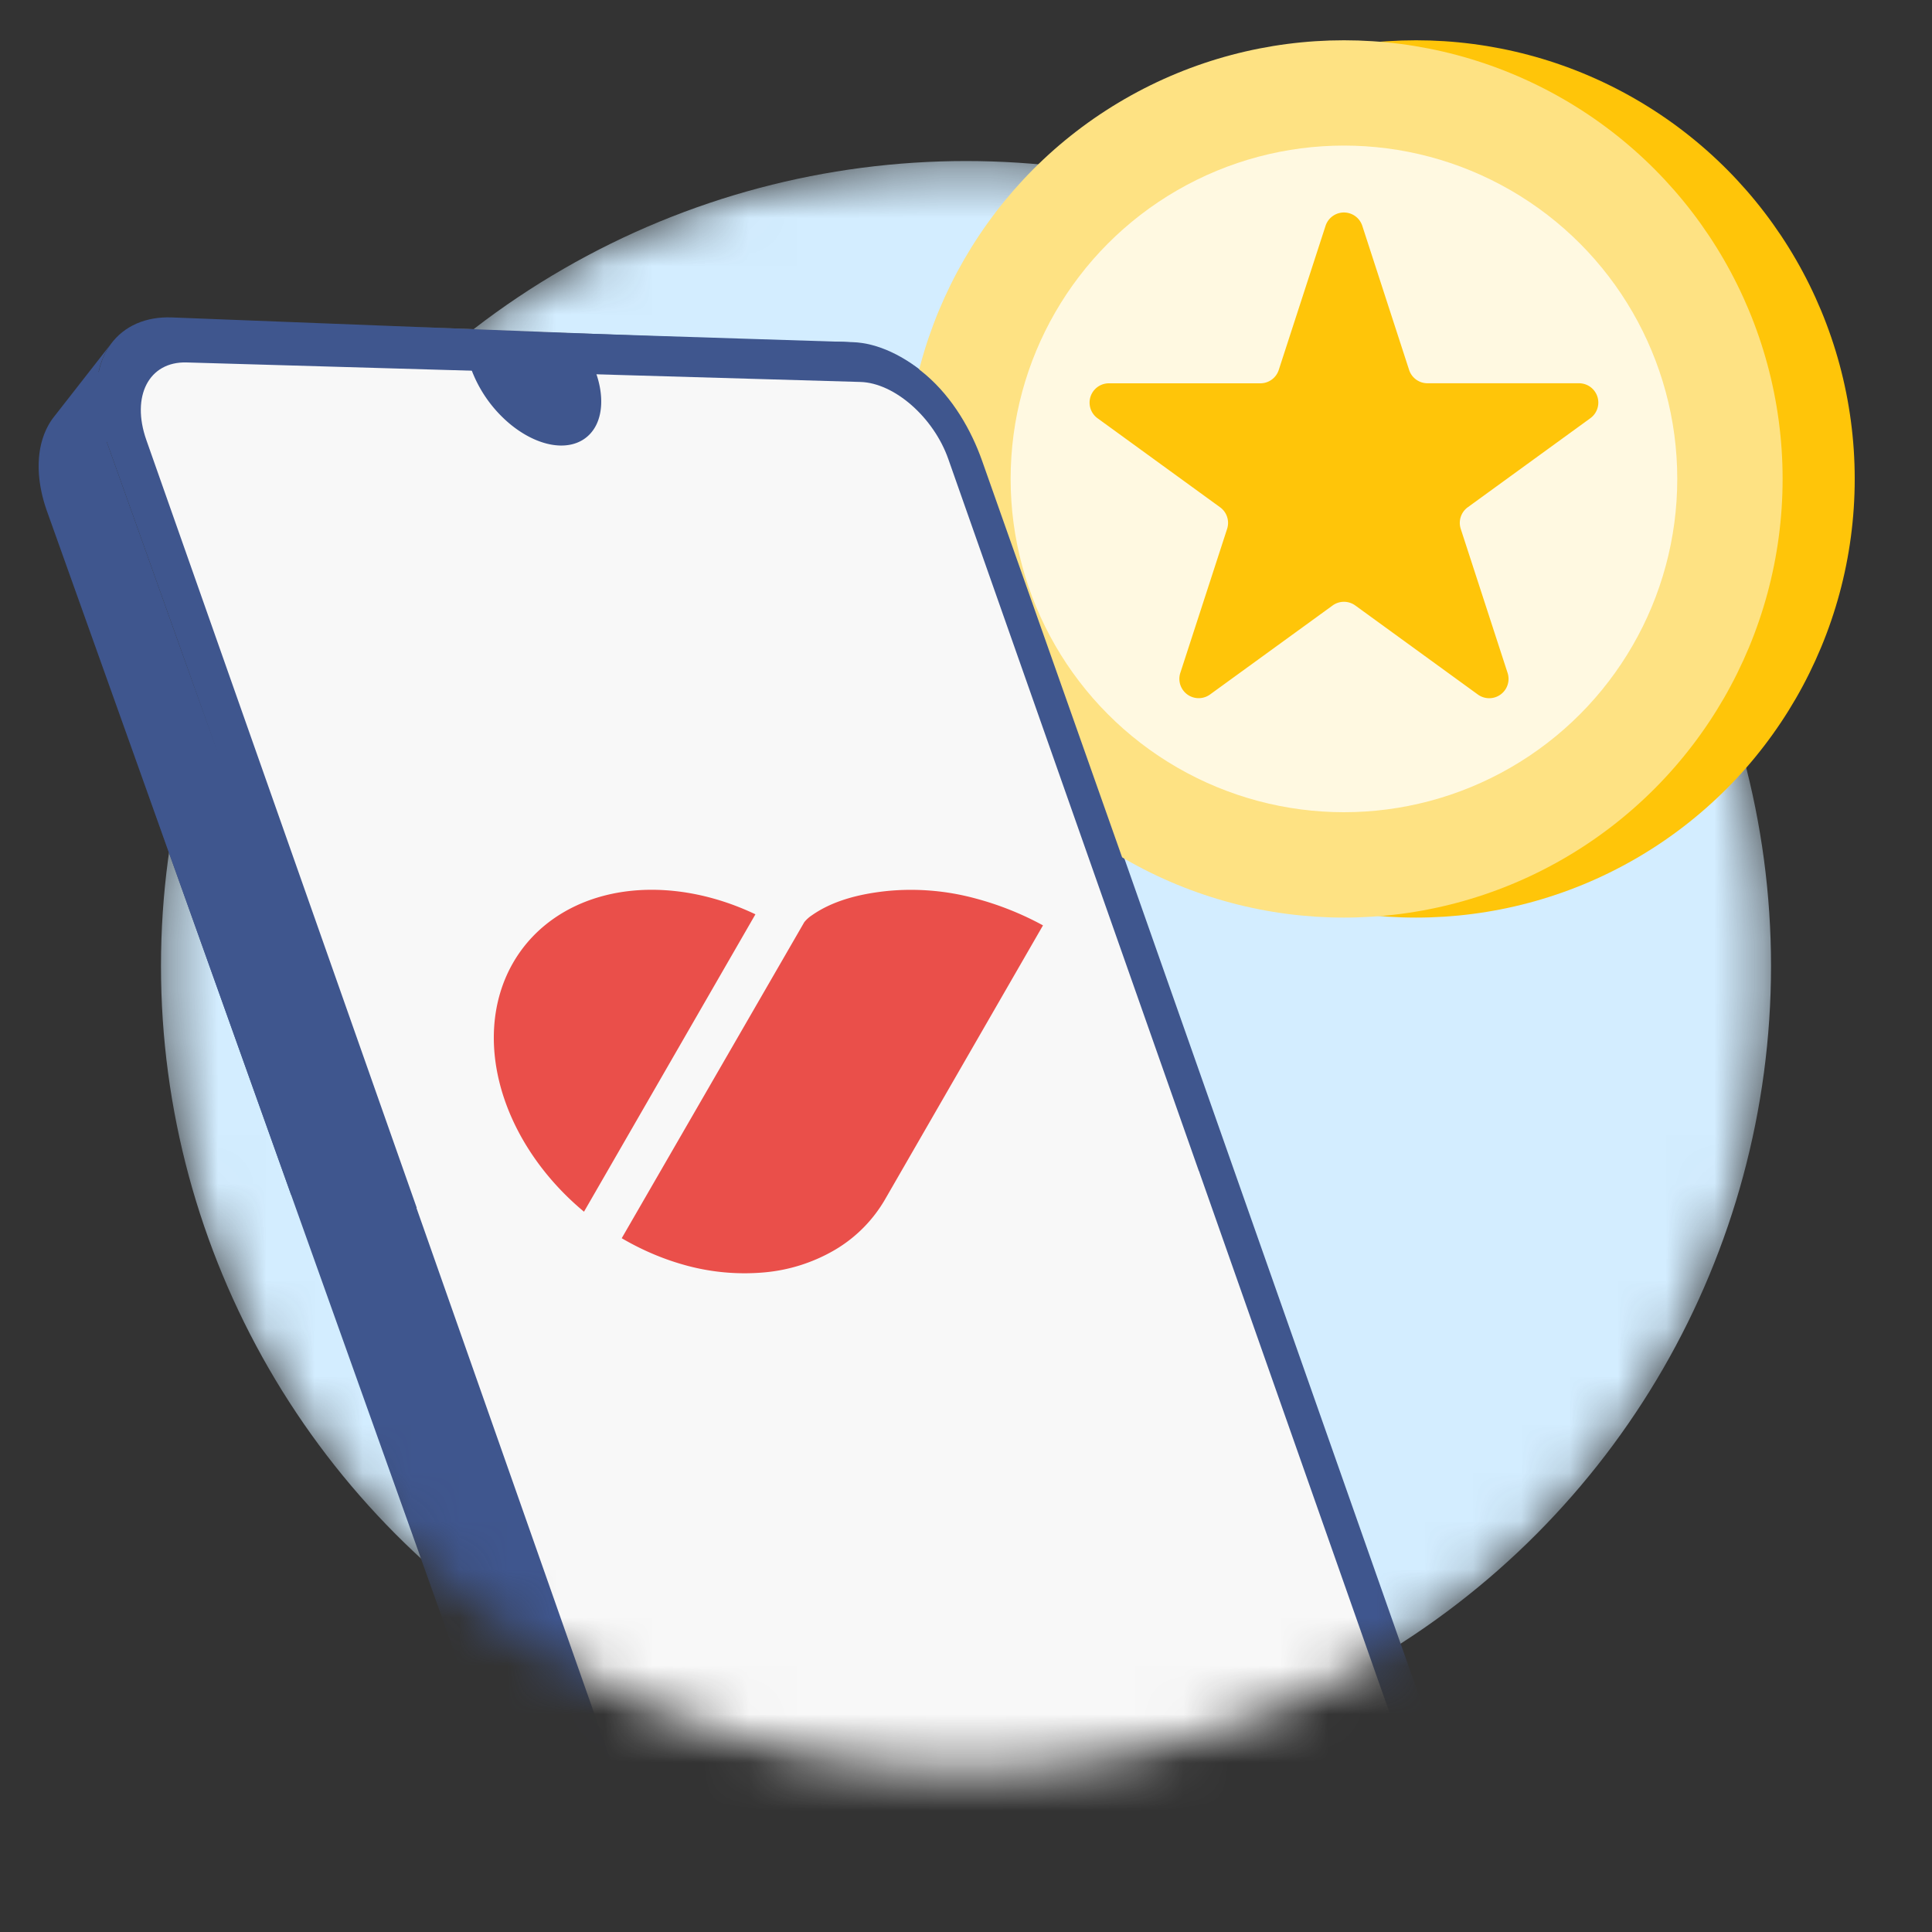 <svg xmlns="http://www.w3.org/2000/svg" width="40" height="40" fill="none" viewBox="0 0 40 40"><rect x="0" y="0" width="40" height="40" fill="#333333" stroke="none"/><mask id="a" width="34" height="34" x="3" y="3" maskUnits="userSpaceOnUse" style="mask-type:alpha"><circle cx="20" cy="20.001" r="16.667" fill="#D9D9D9"/></mask><g mask="url(#a)"><circle cx="20" cy="20.001" r="16.667" fill="#D3EDFF"/><path fill="#3F568E" fill-rule="evenodd" d="M.976 10.59c-.27-.754-.227-1.455.117-1.927l.027-.035 1.188-1.522-.002.003-.014.017a1.5 1.5 0 0 0-.251.581l.405-.52c.248-.317.646-.482 1.119-.463l-1.2 1.537a2 2 0 0 0-.205.003q.022.358.16.75l-.107.139 12.928 36.21c.549 1.36 1.484 2.171 2.553 2.253q.225.017.458-.01l12.424-1.429.074-.094a2.7 2.7 0 0 0-.165-.934l.214-.275-.216.276-12.015-34.03c-.433-1.222-1.604-2.253-2.636-2.332l1.2-1.537c1.032.08 2.203 1.108 2.635 2.331l12.017 34.03c.244.687.219 1.35-.066 1.819l-.183.234.183-.234a2 2 0 0 1-.087.126l-.386.495q.3-.13.508-.394l-1.198 1.534a1.32 1.32 0 0 1-.915.504l-12.587 1.447q-.232.027-.46.01c-1.069-.082-2.003-.894-2.552-2.254l1.183-1.514-1.185 1.514z" clip-rule="evenodd"/><path fill="#3F568E" d="m2.32 7.091-.012.015zm13.51 1.697 1.202-1.537-13.467-.527-1.2 1.537z"/><path fill="#FFF9E1" fill-rule="evenodd" d="M31.75 45.514c.308-.503.337-1.21.078-1.939l-.001-.002L19.81 9.544c-.453-1.281-1.689-2.36-2.849-2.45L3.557 6.573c-.538-.02-.988.177-1.263.554-.344.471-.386 1.172-.117 1.926l12.964 36.31c.549 1.36 1.483 2.171 2.552 2.254.15.01.306.008.46-.01l12.587-1.448a1.33 1.33 0 0 0 1.01-.644" clip-rule="evenodd"/><path fill="#3F568E" d="m31.954 47.726-13.54 1.563c-1.101.127-2.386-.868-2.863-2.224L8.333 26.539 2.172 9.018c-.477-1.356.083-2.425 1.24-2.388l14.242.454c1.043.033 2.247 1.093 2.696 2.366l6.013 17.09 6.57 18.672c.448 1.275.013 2.4-.98 2.513"/><path fill="#F8F8F8" d="m31.537 46.91-13.291 1.493c-.74.083-1.604-.586-1.923-1.497l-7.139-20.3L3.032 9.11c-.32-.91.053-1.628.831-1.607l13.954.404c.703.02 1.515.734 1.818 1.594l6.018 17.104 6.548 18.61c.303.86.006 1.619-.663 1.693z"/></g><circle cx="9.082" cy="9.082" r="9.082" fill="#FFC509" transform="matrix(-1 0 0 1 38.4 .834)"/><circle cx="9.082" cy="9.082" r="9.082" fill="#FEE283" transform="matrix(-1 0 0 1 36.907 .834)"/><circle cx="6.901" cy="6.901" r="6.901" fill="#FFF9E1" transform="matrix(-1 0 0 1 34.726 3.014)"/><path fill="#FFC509" d="M27.444 4.676a.4.4 0 0 1 .761 0l.969 2.983a.4.4 0 0 0 .38.276h3.136a.4.4 0 0 1 .236.724l-2.537 1.843a.4.4 0 0 0-.146.447l.97 2.983a.4.4 0 0 1-.616.447l-2.537-1.843a.4.4 0 0 0-.47 0l-2.538 1.843a.4.4 0 0 1-.615-.447l.969-2.982a.4.4 0 0 0-.146-.448L22.724 8.66a.4.4 0 0 1 .235-.724h3.136a.4.4 0 0 0 .38-.276z"/><path fill="#3F568E" fill-rule="evenodd" d="M.975 10.59c-.269-.754-.226-1.455.117-1.927l.027-.035 1.189-1.522-.003.003-.013.017a1.5 1.5 0 0 0-.252.581l.405-.52c.249-.317.646-.482 1.12-.463l-1.2 1.537a2 2 0 0 0-.206.003q.023.358.161.75l-.108.139 5.564 15.583 15.216-.713-4.525-12.904c-.432-1.221-1.603-2.252-2.635-2.33l1.2-1.538c1.032.08 2.203 1.108 2.635 2.331l5.18 14.67-18.82.484z" clip-rule="evenodd"/><path fill="#3F568E" d="m2.319 7.091-.011.015zM15.83 8.788l1.202-1.537-13.468-.527-1.2 1.537z"/><path fill="#3F568E" fill-rule="evenodd" d="M25.483 24.125 20.334 9.542c-.452-1.28-1.527-2.65-3.372-2.448L3.556 6.572c-.538-.02-.987.177-1.263.554-.343.471-.386 1.172-.117 1.926l5.711 15.995z" clip-rule="evenodd"/><path fill="#F8F8F8" d="M8.633 25.02 3.03 9.11c-.32-.908.053-1.627.831-1.606l13.954.404c.704.02 1.515.734 1.818 1.594l5.199 14.775z"/><path fill="#3F568E" d="M12.338 7.717c.144.407.146.796.008 1.078-.14.283-.409.437-.75.429s-.729-.18-1.073-.476a2.7 2.7 0 0 1-.767-1.107l2.583.074z"/><path fill="#EA4F4A" d="m15.64 18.93-3.549 6.157c-.767-.637-1.348-1.453-1.646-2.324-.348-1.017-.283-2.032.18-2.833s1.288-1.328 2.306-1.47c.87-.12 1.822.047 2.71.47m1.011.162-3.78 6.544c.398.233.82.416 1.25.54a4.6 4.6 0 0 0 1.696.168 3.5 3.5 0 0 0 1.482-.475 2.9 2.9 0 0 0 1.028-1.044l3.266-5.666a6.3 6.3 0 0 0-1.396-.557 5.1 5.1 0 0 0-1.829-.155c-.6.062-1.14.21-1.555.5a.7.7 0 0 0-.162.145"/></svg>